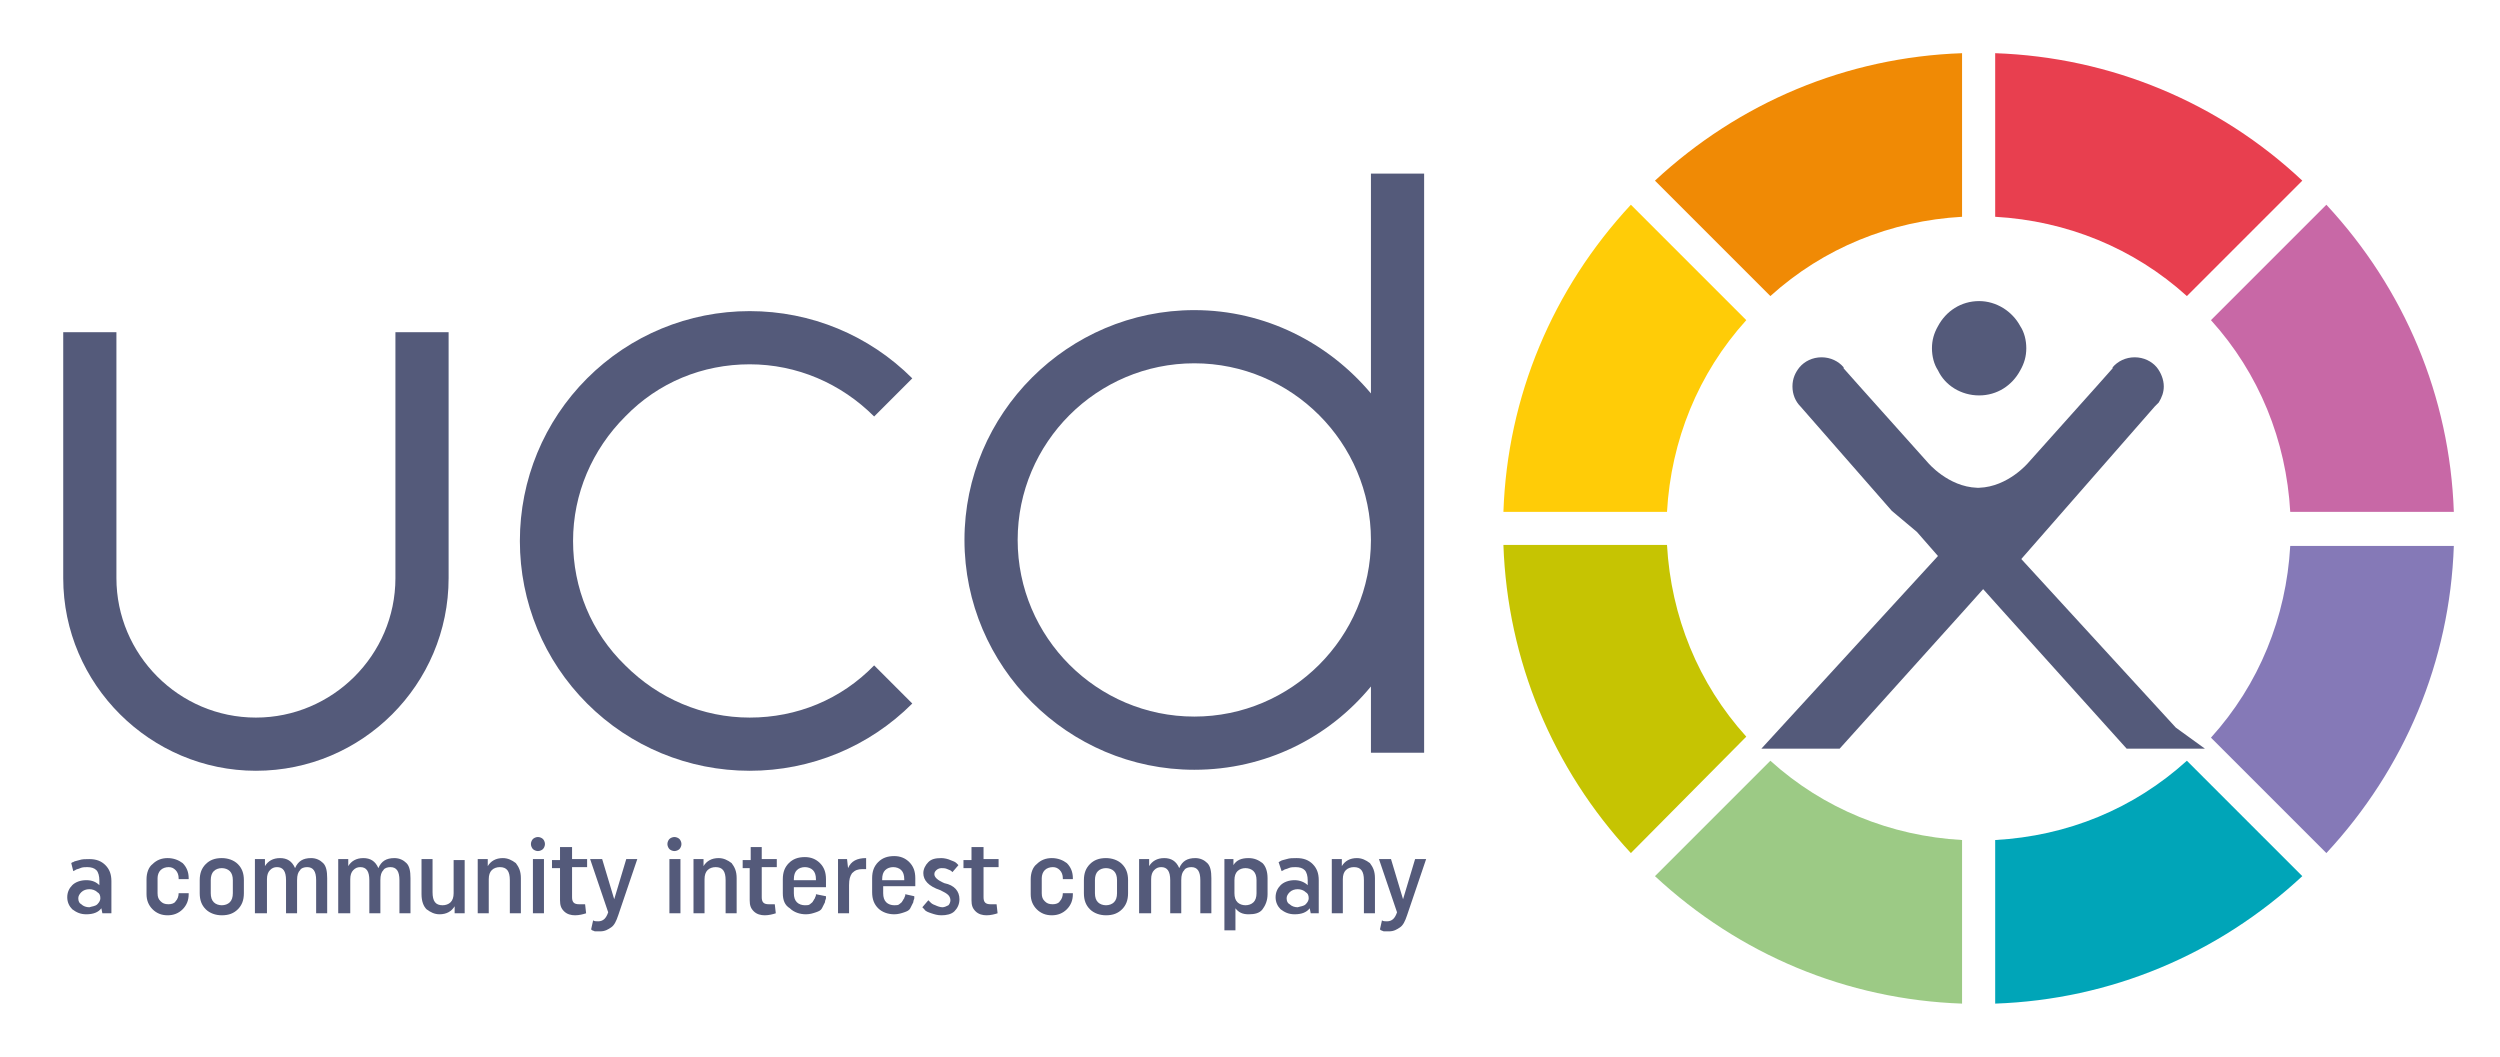 <svg xmlns="http://www.w3.org/2000/svg" xmlns:xlink="http://www.w3.org/1999/xlink" id="Layer_1" x="0px" y="0px" viewBox="0 0 249.1 105.3" style="enable-background:new 0 0 249.1 105.3;" xml:space="preserve"><style type="text/css">	.st0{fill:#545A7A;}	.st1{fill:#9CCA85;}	.st2{fill:#00A5B8;}	.st3{fill:#8579B7;}	.st4{fill:#FFCC07;}	.st5{fill:#F08A05;}	.st6{fill:#E83F4F;}	.st7{fill:#C6C402;}	.st8{fill:#C868A6;}</style><path class="st0" d="M25.5,76.8C15,76.8,6.3,68.2,6.3,57.6V33.1h5.3v24.5c0,7.6,6.2,13.9,13.9,13.9c7.6,0,13.9-6.2,13.9-13.9V33.1  h5.3v24.5C44.7,68.2,36.1,76.8,25.5,76.8"></path><path class="st0" d="M74.7,76.8c-6.1,0-11.9-2.4-16.2-6.7c-4.3-4.3-6.7-10.1-6.7-16.2c0-6.1,2.4-11.9,6.7-16.2  c4.3-4.3,10.1-6.7,16.2-6.7c6.1,0,11.9,2.4,16.2,6.7l-3.8,3.8c-3.3-3.3-7.7-5.2-12.4-5.2c-4.7,0-9.1,1.8-12.4,5.2  c-3.3,3.3-5.2,7.7-5.2,12.4c0,4.7,1.8,9.1,5.2,12.4c3.3,3.3,7.7,5.2,12.4,5.2c4.7,0,9.1-1.8,12.4-5.2l3.8,3.8  C86.6,74.4,80.8,76.8,74.7,76.8"></path><path class="st0" d="M136.6,17.3v21.9c-4.2-5-10.5-8.3-17.6-8.3c-12.6,0-22.9,10.3-22.9,22.9s10.3,22.9,22.9,22.9  c7.1,0,13.4-3.2,17.6-8.3V75h5.3V17.3H136.6z M119,71.4c-9.7,0-17.6-7.9-17.6-17.6c0-9.7,7.9-17.6,17.6-17.6  c9.7,0,17.6,7.9,17.6,17.6C136.6,63.5,128.7,71.4,119,71.4"></path><path class="st0" d="M11.1,91h-0.9l-0.1-0.5c-0.3,0.4-0.8,0.6-1.5,0.6c-0.6,0-1-0.2-1.4-0.5c-0.3-0.3-0.5-0.7-0.5-1.2  c0-0.5,0.2-0.9,0.5-1.2c0.3-0.3,0.8-0.5,1.4-0.5c0.6,0,1,0.2,1.3,0.5v-0.5c0-0.4-0.1-0.8-0.3-1c-0.2-0.2-0.5-0.3-0.9-0.3  c-0.2,0-0.5,0-0.7,0.1c-0.2,0.1-0.4,0.1-0.5,0.2l-0.2,0.1L7.1,86c0,0,0.1-0.1,0.2-0.1c0.1-0.1,0.3-0.1,0.6-0.2  c0.3-0.1,0.6-0.1,1-0.1c0.7,0,1.2,0.2,1.6,0.6c0.4,0.4,0.6,0.9,0.6,1.6V91z M9.7,90.1c0.2-0.2,0.3-0.4,0.3-0.6  c0-0.3-0.1-0.5-0.3-0.6c-0.2-0.2-0.5-0.3-0.8-0.3c-0.3,0-0.6,0.1-0.8,0.3c-0.2,0.2-0.3,0.4-0.3,0.6c0,0.3,0.1,0.5,0.3,0.6  c0.2,0.2,0.5,0.3,0.8,0.3C9.2,90.3,9.5,90.3,9.7,90.1"></path><path class="st0" d="M17.8,89h1v0.1c0,0.6-0.2,1.1-0.6,1.5c-0.4,0.4-0.9,0.6-1.5,0.6c-0.6,0-1.1-0.2-1.5-0.6  c-0.4-0.4-0.6-0.9-0.6-1.5v-1.5c0-0.6,0.2-1.2,0.6-1.5c0.4-0.4,0.9-0.6,1.5-0.6c0.6,0,1.1,0.2,1.5,0.5c0.4,0.4,0.6,0.9,0.6,1.5v0.1  h-1v-0.1c0-0.3-0.1-0.6-0.3-0.8c-0.2-0.2-0.4-0.3-0.7-0.3c-0.3,0-0.6,0.1-0.8,0.3c-0.2,0.2-0.3,0.5-0.3,0.8V89  c0,0.4,0.1,0.6,0.3,0.8c0.2,0.2,0.4,0.3,0.8,0.3c0.3,0,0.6-0.1,0.7-0.3c0.2-0.2,0.3-0.5,0.3-0.8V89z"></path><path class="st0" d="M19.9,87.7c0-0.7,0.2-1.2,0.6-1.6c0.4-0.4,0.9-0.6,1.6-0.6c0.6,0,1.2,0.2,1.6,0.6c0.4,0.4,0.6,0.9,0.6,1.6V89  c0,0.7-0.2,1.2-0.6,1.6c-0.4,0.4-0.9,0.6-1.6,0.6c-0.6,0-1.2-0.2-1.6-0.6c-0.4-0.4-0.6-0.9-0.6-1.6V87.7z M21,89  c0,0.4,0.1,0.7,0.3,0.9c0.2,0.2,0.5,0.3,0.8,0.3c0.3,0,0.6-0.1,0.8-0.3c0.2-0.2,0.3-0.5,0.3-0.9v-1.3c0-0.4-0.1-0.7-0.3-0.9  c-0.2-0.2-0.5-0.3-0.8-0.3c-0.3,0-0.6,0.1-0.8,0.3C21.1,87,21,87.3,21,87.7V89z"></path><path class="st0" d="M26.5,91h-1.1v-5.4h1l0,0.7c0.3-0.5,0.8-0.8,1.5-0.8c0.7,0,1.2,0.3,1.5,1c0.3-0.7,0.8-1,1.6-1  c0.5,0,0.9,0.2,1.2,0.5c0.3,0.3,0.4,0.8,0.4,1.5V91h-1.1v-3.3c0-0.9-0.3-1.3-0.9-1.3c-0.3,0-0.6,0.1-0.7,0.3c-0.2,0.2-0.3,0.5-0.3,1  V91h-1.1v-3.3c0-0.9-0.3-1.3-0.9-1.3c-0.3,0-0.5,0.1-0.7,0.3c-0.2,0.2-0.3,0.5-0.3,0.9V91z"></path><path class="st0" d="M34.8,91h-1.1v-5.4h1l0,0.7c0.3-0.5,0.8-0.8,1.5-0.8c0.7,0,1.2,0.3,1.5,1c0.3-0.7,0.8-1,1.6-1  c0.5,0,0.9,0.2,1.2,0.5c0.3,0.3,0.4,0.8,0.4,1.5V91h-1.1v-3.3c0-0.9-0.3-1.3-0.9-1.3c-0.3,0-0.6,0.1-0.7,0.3c-0.2,0.2-0.3,0.5-0.3,1  V91h-1.1v-3.3c0-0.9-0.3-1.3-0.9-1.3c-0.3,0-0.5,0.1-0.7,0.3c-0.2,0.2-0.3,0.5-0.3,0.9V91z"></path><path class="st0" d="M46.3,91h-1l0-0.7c-0.3,0.5-0.8,0.8-1.5,0.8c-0.5,0-0.9-0.2-1.3-0.5c-0.3-0.3-0.5-0.8-0.5-1.5v-3.5h1.1v3.3  c0,0.9,0.3,1.3,1,1.3c0.3,0,0.6-0.1,0.8-0.3s0.3-0.5,0.3-0.9v-3.3h1.1V91z"></path><path class="st0" d="M47.6,85.6h1l0,0.7c0.3-0.5,0.8-0.8,1.5-0.8c0.5,0,0.9,0.2,1.3,0.5c0.3,0.4,0.5,0.8,0.5,1.5V91h-1.1v-3.3  c0-0.9-0.3-1.3-1-1.3c-0.3,0-0.6,0.1-0.8,0.3c-0.2,0.2-0.3,0.5-0.3,0.9V91h-1.1V85.6z"></path><path class="st0" d="M54.1,83.6c0.1,0.1,0.2,0.3,0.2,0.5c0,0.2-0.1,0.4-0.2,0.5c-0.1,0.1-0.3,0.2-0.5,0.2c-0.2,0-0.4-0.1-0.5-0.2  c-0.1-0.1-0.2-0.3-0.2-0.5c0-0.2,0.1-0.4,0.2-0.5c0.1-0.1,0.3-0.2,0.5-0.2C53.8,83.4,54,83.5,54.1,83.6 M53.1,85.6h1.1V91h-1.1V85.6  z"></path><path class="st0" d="M57,85.6h1.5v0.8H57v3c0,0.5,0.2,0.7,0.7,0.7c0.1,0,0.2,0,0.3,0c0.1,0,0.2,0,0.2,0l0.1,0l0.1,0.9  c-0.3,0.1-0.7,0.2-1.1,0.2c-0.4,0-0.8-0.1-1.1-0.4c-0.3-0.3-0.4-0.6-0.4-1.1v-3.2H55v-0.8h0.8v-1.3H57V85.6z"></path><path class="st0" d="M58.8,85.6H60l1.2,4l1.2-4h1.1l-1.9,5.6c-0.2,0.6-0.4,1-0.7,1.2c-0.3,0.2-0.6,0.4-1.1,0.4c-0.2,0-0.3,0-0.5,0  c-0.1,0-0.2-0.1-0.3-0.1l-0.1-0.1l0.2-0.9c0.1,0.1,0.3,0.1,0.5,0.1c0.5,0,0.8-0.3,1-0.9L58.8,85.6z"></path><path class="st0" d="M67.7,83.6c0.1,0.1,0.2,0.3,0.2,0.5c0,0.2-0.1,0.4-0.2,0.5c-0.1,0.1-0.3,0.2-0.5,0.2c-0.2,0-0.4-0.1-0.5-0.2  c-0.1-0.1-0.2-0.3-0.2-0.5c0-0.2,0.1-0.4,0.2-0.5c0.1-0.1,0.3-0.2,0.5-0.2C67.4,83.4,67.6,83.5,67.7,83.6 M66.7,85.6h1.1V91h-1.1  V85.6z"></path><path class="st0" d="M69.1,85.6h1l0,0.7c0.3-0.5,0.8-0.8,1.5-0.8c0.5,0,0.9,0.2,1.3,0.5c0.3,0.4,0.5,0.8,0.5,1.5V91h-1.1v-3.3  c0-0.9-0.3-1.3-1-1.3c-0.3,0-0.6,0.1-0.8,0.3c-0.2,0.2-0.3,0.5-0.3,0.9V91h-1.1V85.6z"></path><path class="st0" d="M75.9,85.6h1.5v0.8h-1.5v3c0,0.5,0.2,0.7,0.7,0.7c0.1,0,0.2,0,0.3,0c0.1,0,0.2,0,0.2,0l0.1,0l0.1,0.9  c-0.3,0.1-0.7,0.2-1.1,0.2c-0.4,0-0.8-0.1-1.1-0.4c-0.3-0.3-0.4-0.6-0.4-1.1v-3.2H74v-0.8h0.8v-1.3h1.1V85.6z"></path><path class="st0" d="M82.3,89.3c0,0,0,0.1,0,0.2c0,0.1-0.1,0.2-0.1,0.4c-0.1,0.2-0.2,0.4-0.3,0.6c-0.1,0.2-0.3,0.3-0.6,0.4  c-0.3,0.1-0.6,0.2-1,0.2c-0.6,0-1.2-0.2-1.6-0.6C78.2,90.2,78,89.7,78,89v-1.4c0-0.7,0.2-1.2,0.6-1.6c0.4-0.4,0.9-0.6,1.6-0.6  c0.6,0,1.1,0.2,1.5,0.6c0.4,0.4,0.6,0.9,0.6,1.6v0.8h-3.2V89c0,0.4,0.1,0.7,0.3,0.9c0.2,0.2,0.5,0.3,0.8,0.3c0.2,0,0.4,0,0.5-0.1  c0.1-0.1,0.3-0.2,0.3-0.3c0.1-0.1,0.1-0.2,0.2-0.3c0-0.1,0.1-0.2,0.1-0.3l0-0.1L82.3,89.3z M79.1,87.7h2.2v-0.1  c0-0.4-0.1-0.7-0.3-0.9c-0.2-0.2-0.5-0.3-0.8-0.3c-0.3,0-0.6,0.1-0.8,0.3c-0.2,0.2-0.3,0.5-0.3,0.9V87.7z"></path><path class="st0" d="M83.4,85.6h1l0.1,0.9c0.3-0.7,0.9-1,1.8-1v1.1h-0.4c-0.4,0-0.7,0.1-1,0.4c-0.2,0.3-0.3,0.6-0.3,1.2V91h-1.1  V85.6z"></path><path class="st0" d="M91.1,89.3c0,0,0,0.1,0,0.2c0,0.1-0.1,0.2-0.1,0.4c-0.1,0.2-0.2,0.4-0.3,0.6c-0.1,0.2-0.3,0.3-0.6,0.4  c-0.3,0.1-0.6,0.2-1,0.2c-0.6,0-1.2-0.2-1.6-0.6c-0.4-0.4-0.6-0.9-0.6-1.6v-1.4c0-0.7,0.2-1.2,0.6-1.6c0.4-0.4,0.9-0.6,1.6-0.6  c0.6,0,1.1,0.2,1.5,0.6c0.4,0.4,0.6,0.9,0.6,1.6v0.8h-3.2V89c0,0.4,0.1,0.7,0.3,0.9c0.2,0.2,0.5,0.3,0.8,0.3c0.2,0,0.4,0,0.5-0.1  c0.1-0.1,0.3-0.2,0.3-0.3c0.1-0.1,0.1-0.2,0.2-0.3c0-0.1,0.1-0.2,0.1-0.3l0-0.1L91.1,89.3z M87.9,87.7h2.2v-0.1  c0-0.4-0.1-0.7-0.3-0.9c-0.2-0.2-0.5-0.3-0.8-0.3c-0.3,0-0.6,0.1-0.8,0.3c-0.2,0.2-0.3,0.5-0.3,0.9V87.7z"></path><path class="st0" d="M95.6,89.6c0,0.5-0.2,0.9-0.5,1.2c-0.3,0.3-0.8,0.4-1.3,0.4c-0.4,0-0.7-0.1-1-0.2c-0.3-0.1-0.6-0.2-0.7-0.4  l-0.2-0.2l0.6-0.7c0,0,0.1,0.1,0.2,0.2c0.1,0.1,0.2,0.2,0.5,0.3c0.2,0.1,0.5,0.2,0.7,0.2c0.2,0,0.4-0.1,0.6-0.2  c0.1-0.1,0.2-0.3,0.2-0.5c0-0.2-0.1-0.4-0.2-0.5c-0.2-0.2-0.4-0.3-0.8-0.5C92.5,88.3,92,87.7,92,87c0-0.4,0.2-0.8,0.5-1.1  c0.3-0.3,0.7-0.4,1.3-0.4c0.3,0,0.7,0.1,0.9,0.2c0.3,0.1,0.5,0.2,0.6,0.3l0.2,0.2l-0.6,0.7c0,0-0.1-0.1-0.1-0.1  c-0.1-0.1-0.2-0.1-0.4-0.2c-0.2-0.1-0.4-0.1-0.6-0.1c-0.2,0-0.4,0.1-0.5,0.2c-0.1,0.1-0.2,0.2-0.2,0.4c0,0.3,0.3,0.6,1,0.9  C95.1,88.2,95.6,88.8,95.6,89.6"></path><path class="st0" d="M98,85.6h1.5v0.8H98v3c0,0.5,0.2,0.7,0.7,0.7c0.1,0,0.2,0,0.3,0c0.1,0,0.2,0,0.2,0l0.1,0l0.1,0.9  c-0.3,0.1-0.7,0.2-1.1,0.2c-0.4,0-0.8-0.1-1.1-0.4c-0.3-0.3-0.4-0.6-0.4-1.1v-3.2H96v-0.8h0.8v-1.3H98V85.6z"></path><path class="st0" d="M105.9,89h1v0.1c0,0.6-0.2,1.1-0.6,1.5c-0.4,0.4-0.9,0.6-1.5,0.6c-0.6,0-1.1-0.2-1.5-0.6  c-0.4-0.4-0.6-0.9-0.6-1.5v-1.5c0-0.6,0.2-1.2,0.6-1.5c0.4-0.4,0.9-0.6,1.5-0.6c0.6,0,1.1,0.2,1.5,0.5c0.4,0.4,0.6,0.9,0.6,1.5v0.1  h-1v-0.1c0-0.3-0.1-0.6-0.3-0.8c-0.2-0.2-0.4-0.3-0.7-0.3c-0.3,0-0.6,0.1-0.8,0.3c-0.2,0.2-0.3,0.5-0.3,0.8V89  c0,0.4,0.1,0.6,0.3,0.8c0.2,0.2,0.4,0.3,0.8,0.3c0.3,0,0.6-0.1,0.7-0.3c0.2-0.2,0.3-0.5,0.3-0.8V89z"></path><path class="st0" d="M108,87.7c0-0.7,0.2-1.2,0.6-1.6c0.4-0.4,0.9-0.6,1.6-0.6c0.6,0,1.2,0.2,1.6,0.6c0.4,0.4,0.6,0.9,0.6,1.6V89  c0,0.7-0.2,1.2-0.6,1.6c-0.4,0.4-0.9,0.6-1.6,0.6c-0.6,0-1.2-0.2-1.6-0.6c-0.4-0.4-0.6-0.9-0.6-1.6V87.7z M109.1,89  c0,0.4,0.1,0.7,0.3,0.9c0.2,0.2,0.5,0.3,0.8,0.3c0.3,0,0.6-0.1,0.8-0.3c0.2-0.2,0.3-0.5,0.3-0.9v-1.3c0-0.4-0.1-0.7-0.3-0.9  c-0.2-0.2-0.5-0.3-0.8-0.3c-0.3,0-0.6,0.1-0.8,0.3c-0.2,0.2-0.3,0.5-0.3,0.9V89z"></path><path class="st0" d="M114.6,91h-1.1v-5.4h1l0,0.7c0.3-0.5,0.8-0.8,1.5-0.8c0.7,0,1.2,0.3,1.5,1c0.3-0.7,0.8-1,1.6-1  c0.5,0,0.9,0.2,1.2,0.5c0.3,0.3,0.4,0.8,0.4,1.5V91h-1.1v-3.3c0-0.9-0.3-1.3-0.9-1.3c-0.3,0-0.6,0.1-0.7,0.3c-0.2,0.2-0.3,0.5-0.3,1  V91h-1.1v-3.3c0-0.9-0.3-1.3-0.9-1.3c-0.3,0-0.5,0.1-0.7,0.3c-0.2,0.2-0.3,0.5-0.3,0.9V91z"></path><path class="st0" d="M121.9,85.6h1l0,0.6c0.3-0.5,0.8-0.7,1.5-0.7c0.6,0,1,0.2,1.4,0.5c0.3,0.3,0.5,0.8,0.5,1.5v1.6  c0,0.6-0.2,1.1-0.5,1.5c-0.3,0.4-0.8,0.5-1.4,0.5c-0.6,0-1-0.2-1.3-0.6v2.2h-1.1V85.6z M123,89c0,0.4,0.1,0.7,0.3,0.9  c0.2,0.2,0.5,0.3,0.8,0.3c0.3,0,0.6-0.1,0.8-0.3c0.2-0.2,0.3-0.5,0.3-0.9v-1.3c0-0.4-0.1-0.7-0.3-0.9c-0.2-0.2-0.5-0.3-0.8-0.3  c-0.3,0-0.6,0.1-0.8,0.3c-0.2,0.2-0.3,0.5-0.3,0.9V89z"></path><path class="st0" d="M131.5,91h-0.9l-0.1-0.5c-0.3,0.4-0.8,0.6-1.5,0.6c-0.6,0-1-0.2-1.4-0.5c-0.3-0.3-0.5-0.7-0.5-1.2  c0-0.5,0.2-0.9,0.5-1.2c0.3-0.3,0.8-0.5,1.4-0.5c0.5,0,1,0.2,1.3,0.5v-0.5c0-0.4-0.1-0.8-0.3-1c-0.2-0.2-0.5-0.3-0.9-0.3  c-0.2,0-0.5,0-0.7,0.1c-0.2,0.1-0.4,0.1-0.5,0.2l-0.2,0.1l-0.3-0.9c0.1,0,0.1-0.1,0.2-0.1c0.1-0.1,0.3-0.1,0.6-0.2  c0.3-0.1,0.6-0.1,1-0.1c0.7,0,1.2,0.2,1.6,0.6c0.4,0.4,0.6,0.9,0.6,1.6V91z M130.1,90.1c0.2-0.2,0.3-0.4,0.3-0.6  c0-0.3-0.1-0.5-0.3-0.6c-0.2-0.2-0.5-0.3-0.8-0.3c-0.3,0-0.6,0.1-0.8,0.3c-0.2,0.2-0.3,0.4-0.3,0.6c0,0.3,0.1,0.5,0.3,0.6  c0.2,0.2,0.5,0.3,0.8,0.3C129.6,90.3,129.9,90.3,130.1,90.1"></path><path class="st0" d="M132.7,85.6h1l0,0.7c0.3-0.5,0.8-0.8,1.5-0.8c0.5,0,0.9,0.2,1.3,0.5c0.3,0.4,0.5,0.8,0.5,1.5V91h-1.1v-3.3  c0-0.9-0.3-1.3-1-1.3c-0.3,0-0.6,0.1-0.8,0.3c-0.2,0.2-0.3,0.5-0.3,0.9V91h-1.1V85.6z"></path><path class="st0" d="M137.4,85.6h1.2l1.2,4l1.2-4h1.1l-1.9,5.6c-0.2,0.6-0.4,1-0.7,1.2c-0.3,0.2-0.6,0.4-1.1,0.4c-0.2,0-0.3,0-0.5,0  c-0.1,0-0.2-0.1-0.3-0.1l-0.1-0.1l0.2-0.9c0.1,0.1,0.3,0.1,0.5,0.1c0.5,0,0.8-0.3,1-0.9L137.4,85.6z"></path><path class="st1" d="M170.7,81.5l-5.8,5.8c8.4,7.8,19.1,12.3,30.6,12.7V83.7c-7.1-0.4-13.8-3.1-19.1-7.9L170.7,81.5z"></path><path class="st2" d="M198.8,83.7V100c11.5-0.4,22.2-4.9,30.6-12.7l-5.8-5.8l-5.7-5.7C212.6,80.6,206,83.3,198.8,83.7"></path><path class="st3" d="M231.8,85c7.8-8.4,12.3-19.1,12.7-30.6h-16.3c-0.4,7.1-3.1,13.8-7.9,19.1L231.8,85z"></path><path class="st4" d="M162.5,20.4c-7.8,8.4-12.3,19.1-12.7,30.6h16.3c0.4-7.1,3.1-13.8,7.9-19.1L162.5,20.4z"></path><path class="st5" d="M195.5,5.3C184,5.7,173.3,10.2,164.9,18l5.8,5.8l5.7,5.7c5.3-4.8,12-7.5,19.1-7.9"></path><path class="st5" d="M195.5,21.6V5.3"></path><path class="st6" d="M198.8,5.3v16.3c7.1,0.4,13.8,3.1,19.1,7.9l5.7-5.7l5.8-5.8C221.1,10.2,210.3,5.7,198.8,5.3"></path><path class="st7" d="M162.5,85L174,73.4c-4.8-5.3-7.5-12-7.9-19.1h-16.3C150.2,65.8,154.7,76.6,162.5,85"></path><path class="st8" d="M231.8,20.4l-11.5,11.5c4.8,5.3,7.5,12,7.9,19.1h16.3C244.1,39.5,239.6,28.8,231.8,20.4"></path><path class="st0" d="M197.2,39.4L197.2,39.4c1.8,0,3.3-1,4.1-2.5c0.4-0.7,0.6-1.4,0.6-2.2c0-0.8-0.2-1.6-0.6-2.2  c-0.8-1.5-2.4-2.5-4.1-2.5c-1.8,0-3.3,1-4.1,2.5c-0.4,0.7-0.6,1.4-0.6,2.2c0,0.8,0.2,1.6,0.6,2.2C193.8,38.4,195.4,39.4,197.2,39.4"></path><path class="st0" d="M216.8,72.5l-2.2-2.4l-2.2-2.4l-2.2-2.4l-2.2-2.4l-2.2-2.4l-2.2-2.4l-2.2-2.4l2.1-2.4l2.1-2.4l2.1-2.4l2.1-2.4  l2.1-2.4l2.1-2.4l0.7-0.8l0,0c0.1-0.1,0.3-0.3,0.4-0.4c0.3-0.5,0.5-1,0.5-1.6c0-0.7-0.3-1.4-0.7-1.9c-0.5-0.6-1.3-1-2.2-1  c-0.9,0-1.7,0.4-2.2,1l0,0.1l-1.6,1.8l-1.7,1.9l-1.7,1.9l-1.7,1.9l-1.7,1.9c0,0-2,2.4-4.9,2.5c0,0-0.1,0-0.1,0c0,0-0.1,0-0.1,0  c-2.9-0.1-4.9-2.5-4.9-2.5l-1.7-1.9l-1.7-1.9l-1.7-1.9l-1.7-1.9l-1.6-1.8c0.1,0.1,0.1,0.2,0.2,0.3c-0.1-0.1-0.1-0.2-0.2-0.3l0-0.1h0  c-0.5-0.6-1.3-1-2.2-1c-0.9,0-1.7,0.4-2.2,1c-0.4,0.5-0.7,1.1-0.7,1.9c0,0.8,0.3,1.5,0.8,2l0,0l0.7,0.8l2.1,2.4l2.1,2.4l2.1,2.4  l2.1,2.4L191,53l2.1,2.4l-2.2,2.4l-2.2,2.4l-2.2,2.4l-2.2,2.4l-2.2,2.4l-2.2,2.4l-2.2,2.4l-2.2,2.4h0.9h0h0.9h0.1h0.9h0.1h0.9h0.1  h0.8h0.2h0.8h0.2h0.7h0.2h0.7h0.3l1.8-2l1.8-2l1.8-2l1.8-2l1.8-2l1.8-2l1.8-2l1.7-1.9l1.7,1.9l1.8,2l1.8,2l1.8,2l1.8,2l1.8,2l1.8,2  l1.8,2h0.3h0.7h0.2h0.7h0.2h0.8h0.2h0.8h0.1h0.9h0.1h0.9h0.1h0.9h0h0.9L216.8,72.5z"></path></svg>